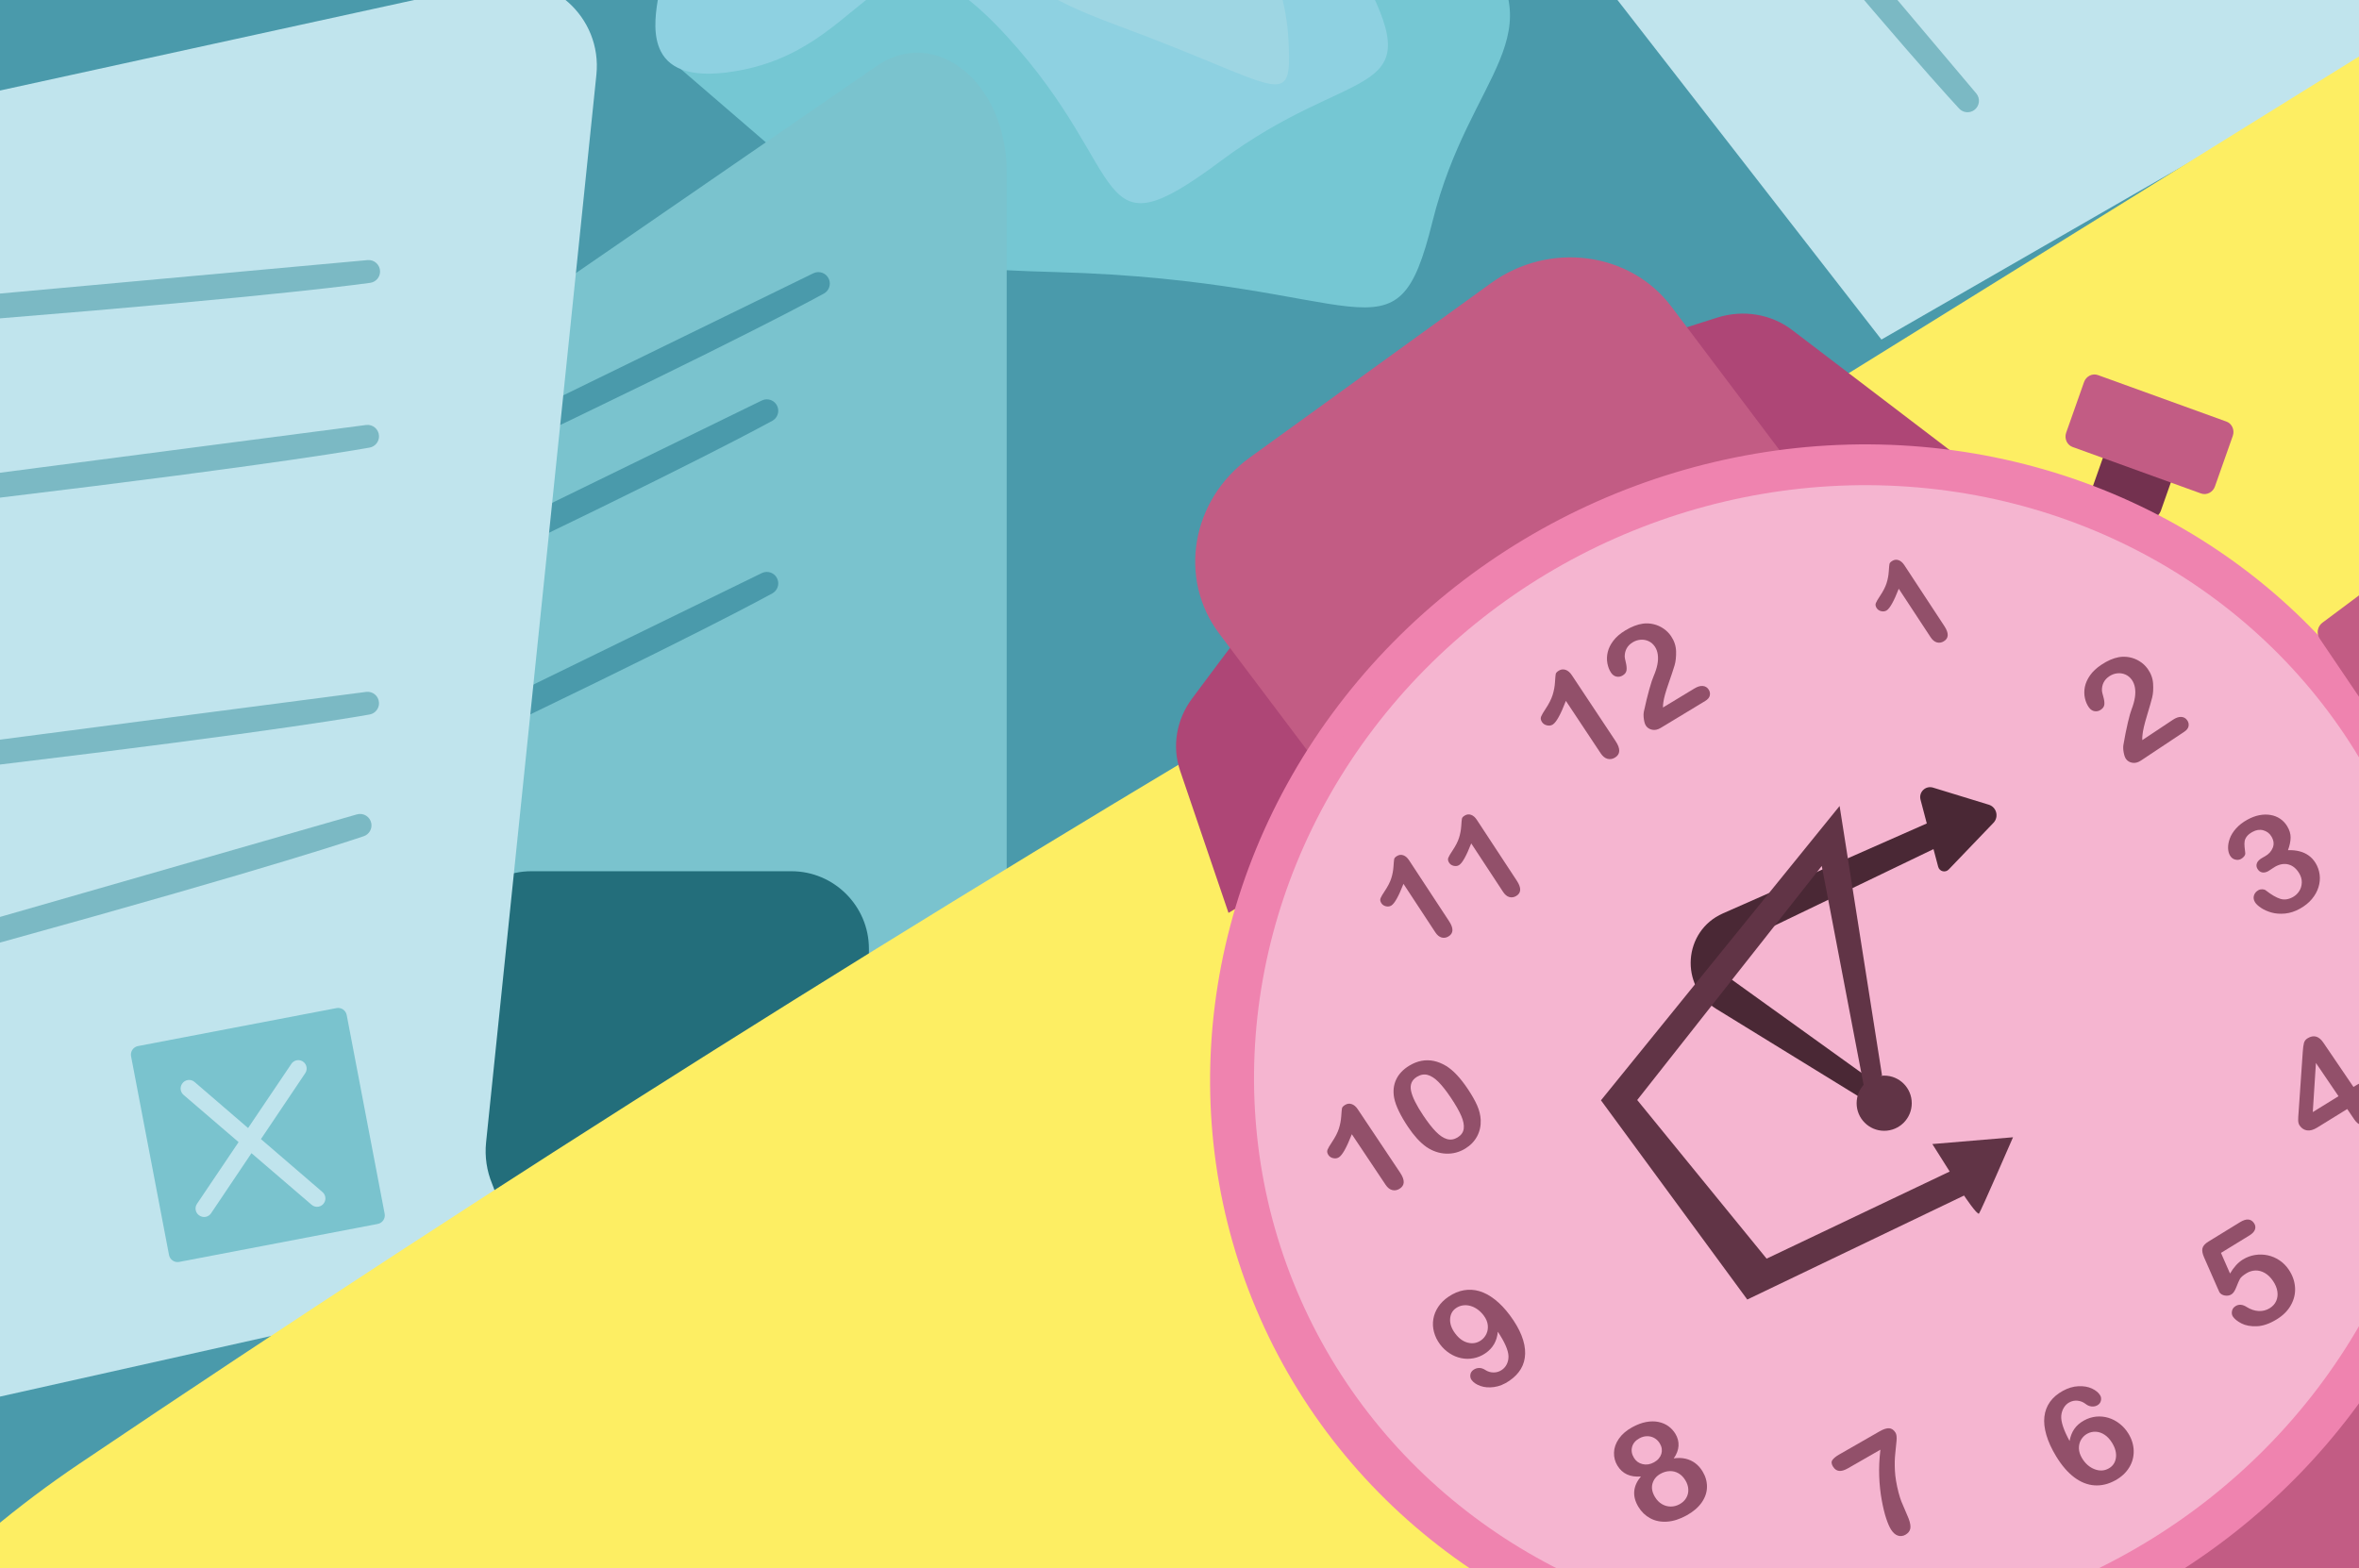 <?xml version="1.0" encoding="utf-8"?>
<!-- Generator: Adobe Illustrator 25.4.1, SVG Export Plug-In . SVG Version: 6.00 Build 0)  -->
<svg version="1.1" id="Capa_2_00000127750700164409150580000000631633063265710234_"
	 xmlns="http://www.w3.org/2000/svg" xmlns:xlink="http://www.w3.org/1999/xlink" x="0px" y="0px" viewBox="0 0 5024 3340"
	 style="enable-background:new 0 0 5024 3340;" xml:space="preserve">
<style type="text/css">
	.st0{clip-path:url(#SVGID_00000015349508339072227550000000357473764066273196_);}
	.st1{clip-path:url(#SVGID_00000027568939018630064980000009355784469969803663_);fill:#4A9AAB;}
	.st2{clip-path:url(#SVGID_00000134928435302866288510000013514256467965539518_);fill:#236E7B;}
	.st3{clip-path:url(#SVGID_00000013174712787100815710000012893925011818870912_);fill:#75C7D3;}
	.st4{clip-path:url(#SVGID_00000114785497392693886540000014809131933142890124_);fill:#8ED1E1;}
	.st5{clip-path:url(#SVGID_00000011003122917432243860000008310177639551308945_);fill:#9ED6E3;}
	.st6{clip-path:url(#SVGID_00000023273395742617736480000000709567945770748801_);fill:#C0E4ED;}
	.st7{clip-path:url(#SVGID_00000072971349462320527680000013067738802308757405_);fill:#7AC3CE;}
	.st8{clip-path:url(#SVGID_00000019636162778804748380000005371136329835918220_);fill:#4A9AAB;}
	.st9{clip-path:url(#SVGID_00000008136235537472423970000008915499813281014175_);fill:#4A9AAB;}
	.st10{clip-path:url(#SVGID_00000044894139374856634770000005662910604056513952_);fill:#236E7B;}
	.st11{clip-path:url(#SVGID_00000123431734965344052180000004744373217381573521_);fill:#4A9AAB;}
	.st12{clip-path:url(#SVGID_00000103947104813848783090000003995633008192176278_);fill:#C0E4ED;}
	.st13{clip-path:url(#SVGID_00000166661279166944610450000009010821830132501691_);fill:#7AC3CE;}
	.st14{clip-path:url(#SVGID_00000040541875787432780940000002295229384632700092_);fill:#7BB9C4;}
	.st15{clip-path:url(#SVGID_00000002348325245839758990000005968596284615387021_);fill:#7BB9C4;}
	.st16{clip-path:url(#SVGID_00000109010192733502663890000006558081399484262847_);fill:#7BB9C4;}
	.st17{clip-path:url(#SVGID_00000177472726743596208280000002416865644509880992_);fill:#7BB9C4;}
	.st18{clip-path:url(#SVGID_00000078724514227179797150000015972212665960972957_);fill:#7BB9C4;}
	.st19{clip-path:url(#SVGID_00000169558470790959721270000000338932546981944756_);fill:#7BB9C4;}
	.st20{clip-path:url(#SVGID_00000066489787532053775860000014844415330179682177_);fill:#7BB9C4;}
	.st21{clip-path:url(#SVGID_00000104697577273298090260000002139979340388823711_);fill:#7BB9C4;}
	.st22{clip-path:url(#SVGID_00000163039568954751812500000006199608059208532378_);fill:#FDEE63;}
	.st23{clip-path:url(#SVGID_00000109015672601496067100000009905198224921065633_);}
	.st24{fill:#73314F;}
	.st25{fill:#C25C84;}
	.st26{fill:#AE4676;}
	.st27{fill:#EF83AF;stroke:#EF83AF;stroke-width:47.002;stroke-miterlimit:10.001;}
	.st28{fill:#F5B5D0;}
	.st29{clip-path:url(#SVGID_00000150080087415712810060000007651993145804566924_);fill:#C0E4ED;}
	.st30{clip-path:url(#SVGID_00000104679109519748903660000006717800814043641230_);}
	.st31{fill:#4A2835;}
	.st32{fill:#613446;}
	.st33{clip-path:url(#SVGID_00000024695426177081652800000014425818436768903808_);fill:#C0E4ED;}
	.st34{clip-path:url(#SVGID_00000056420179761515409430000012379519076496696472_);fill:#7BB9C4;}
	.st35{clip-path:url(#SVGID_00000071561369442985928760000009457277617767213482_);fill:#7BB9C4;}
	.st36{clip-path:url(#SVGID_00000160882501851323587230000015282949734596759461_);}
	.st37{fill:#7AC3CE;}
	.st38{fill:#4A9AAB;}
	.st39{fill:#236E7B;}
	.st40{clip-path:url(#SVGID_00000011739387256017593090000000391713480588610739_);}
	.st41{fill:#92506A;}
	.st42{clip-path:url(#SVGID_00000174584135204439242340000014004145661969229189_);}
	.st43{clip-path:url(#SVGID_00000126288304008270208580000007169945709639261338_);}
	.st44{clip-path:url(#SVGID_00000088823099462205558710000010330402389428287879_);}
	.st45{clip-path:url(#SVGID_00000093875312415141419760000006130482744672461998_);}
	.st46{clip-path:url(#SVGID_00000035525579177335323030000003473987392547400602_);fill:#92506A;}
	.st47{clip-path:url(#SVGID_00000044887269558090102680000010191371272322663067_);fill:#92506A;}
	.st48{clip-path:url(#SVGID_00000058554075786214289340000016427694712484869507_);fill:#92506A;}
	.st49{clip-path:url(#SVGID_00000127760648418665971530000003302781316215384972_);}
	.st50{clip-path:url(#SVGID_00000018200210704873019770000004316331511886745255_);fill:#92506A;}
	.st51{clip-path:url(#SVGID_00000158720768796024047690000002987412646564360832_);fill:#92506A;}
	.st52{clip-path:url(#SVGID_00000098214930152117845830000009661206449538824609_);fill:#92506A;}
	.st53{clip-path:url(#SVGID_00000162315499093994311130000012958267275663877524_);}
</style>
<g>
	<defs>
		<rect id="SVGID_1_" width="5024" height="3340"/>
	</defs>
	<clipPath id="SVGID_00000176001809152543542580000014678883220243456415_">
		<use xlink:href="#SVGID_1_"  style="overflow:visible;"/>
	</clipPath>
	<g style="clip-path:url(#SVGID_00000176001809152543542580000014678883220243456415_);">
		<defs>
			
				<rect id="SVGID_00000065032477988023613590000011968967397525796007_" x="-150.26" y="-425.86" width="7753.4" height="5154.53"/>
		</defs>
		<clipPath id="SVGID_00000054963423967024357340000000896923821994389435_">
			<use xlink:href="#SVGID_00000065032477988023613590000011968967397525796007_"  style="overflow:visible;"/>
		</clipPath>
		
			<rect x="-150.26" y="-425.86" style="clip-path:url(#SVGID_00000054963423967024357340000000896923821994389435_);fill:#4A9AAB;" width="7821.55" height="5220.86"/>
	</g>
	<g style="clip-path:url(#SVGID_00000176001809152543542580000014678883220243456415_);">
		<defs>
			
				<rect id="SVGID_00000181083441149783967000000006321458693209209991_" x="-150.26" y="-425.86" width="7753.4" height="5154.53"/>
		</defs>
		<clipPath id="SVGID_00000048471880583995952870000012701289404182955448_">
			<use xlink:href="#SVGID_00000181083441149783967000000006321458693209209991_"  style="overflow:visible;"/>
		</clipPath>
		<path style="clip-path:url(#SVGID_00000048471880583995952870000012701289404182955448_);fill:#236E7B;" d="M7726.19,3277.21
			c-226.55-307.1-660.07-556.72-1033.53-487.16c-69.83,13.01-248.11,58.78-338.83,208.45c-175.65,289.8,174.47,660.13,28.4,830.03
			c-76.85,89.39-206.13,29.29-768.7-19.09c-569.82-49-732.3,19.52-789.11,46.24c-76.55,35.99-269.49,140.98-390,367.02
			c-174.9,328.02-62.38,657.93-41.16,716.8c1110.99-21,2221.97-42.01,3332.96-63.01
			C8029.39,4323.24,8036.69,3698.12,7726.19,3277.21z"/>
	</g>
	<g style="clip-path:url(#SVGID_00000176001809152543542580000014678883220243456415_);">
		<defs>
			
				<rect id="SVGID_00000059993189518970147930000010591633726459376055_" x="-150.26" y="-425.86" width="7753.4" height="5154.53"/>
		</defs>
		<clipPath id="SVGID_00000050658025600441970300000015643704938993970065_">
			<use xlink:href="#SVGID_00000059993189518970147930000010591633726459376055_"  style="overflow:visible;"/>
		</clipPath>
		<path style="clip-path:url(#SVGID_00000050658025600441970300000015643704938993970065_);fill:#75C7D3;" d="M1735.09,392.8
			c168.46,60.64-156.13,168.88,513.48,186.77c669.61,17.89,722.61,213.08,802.1-107.18c79.49-320.26,274.73-394.63,84.37-610.44
			c-190.36-215.81-326.66-200.64-358.84-179.79s-279.1,0.26-279.1,0.26L1450.21,1.43v145.96L1735.09,392.8z"/>
	</g>
	<g style="clip-path:url(#SVGID_00000176001809152543542580000014678883220243456415_);">
		<defs>
			
				<rect id="SVGID_00000128451754881715259850000014871269821451887790_" x="-150.26" y="-425.86" width="7753.4" height="5154.53"/>
		</defs>
		<clipPath id="SVGID_00000125568802387689442450000009684589079583213952_">
			<use xlink:href="#SVGID_00000128451754881715259850000014871269821451887790_"  style="overflow:visible;"/>
		</clipPath>
		<path style="clip-path:url(#SVGID_00000125568802387689442450000009684589079583213952_);fill:#8ED1E1;" d="M1889.54-425.86
			c-97.66,54.96-502.75,339.27-480.98,356.3c13.61,10.65-33.8,116.04-1,179.27c19.68,37.93,68.21,60.67,176.1,38.64
			c287.73-58.75,291.51-364.66,560.3-71.47s176.67,474.28,455.56,266.25s442.26-127.01,309.46-382.61
			c-132.8-255.6-78.06-230.09-218.99-274.12c-140.95-44.03-76.58,115.16-188.26-44.03c-111.69-159.19-57.93-181.92-195.55-180.02
			c-137.61,1.9-169.79,15.15-226.58,41.68C2022.81-469.44,1889.54-425.86,1889.54-425.86z"/>
	</g>
	<g style="clip-path:url(#SVGID_00000176001809152543542580000014678883220243456415_);">
		<defs>
			
				<rect id="SVGID_00000057141136708086570380000014277944945816482693_" x="-150.26" y="-425.86" width="7753.4" height="5154.53"/>
		</defs>
		<clipPath id="SVGID_00000015334885606094569230000015444081518791818403_">
			<use xlink:href="#SVGID_00000057141136708086570380000014277944945816482693_"  style="overflow:visible;"/>
		</clipPath>
		<path style="clip-path:url(#SVGID_00000015334885606094569230000015444081518791818403_);fill:#9ED6E3;" d="M2647.48-186.9
			c0,0-164.68-146.1-191.18-163.15c-26.5-17.05-283.95-166.77-442.95-60.65s-651.42,297.06-301.11,272.67
			s328.89-166.18,463.58-48.86c134.7,117.32-145.42,112.38,205.7,241.82c351.13,129.43,370.22,186.17,362.56,30.83
			C2736.45-69.59,2647.48-186.9,2647.48-186.9z"/>
	</g>
	<g style="clip-path:url(#SVGID_00000176001809152543542580000014678883220243456415_);">
		<defs>
			
				<rect id="SVGID_00000111149290249854380110000017062822449938792628_" x="-150.26" y="-425.86" width="7753.4" height="5154.53"/>
		</defs>
		<clipPath id="SVGID_00000040575275356277638670000008918265675004711085_">
			<use xlink:href="#SVGID_00000111149290249854380110000017062822449938792628_"  style="overflow:visible;"/>
		</clipPath>
		<polygon style="clip-path:url(#SVGID_00000040575275356277638670000008918265675004711085_);fill:#C0E4ED;" points="
			3113.76,-425.86 4006.9,723.29 6329.2,-613.47 		"/>
	</g>
	<g style="clip-path:url(#SVGID_00000176001809152543542580000014678883220243456415_);">
		<defs>
			
				<rect id="SVGID_00000016770925963083251990000015400924176646490244_" x="-150.26" y="-425.86" width="7753.4" height="5154.53"/>
		</defs>
		<clipPath id="SVGID_00000074416500897737939620000002581823861276235939_">
			<use xlink:href="#SVGID_00000016770925963083251990000015400924176646490244_"  style="overflow:visible;"/>
		</clipPath>
		<path style="clip-path:url(#SVGID_00000074416500897737939620000002581823861276235939_);fill:#7AC3CE;" d="M1127.24,650.05
			l739.41-509.16c126.58-87.16,277.3,35.7,277.3,226.07v1873.76c0,230.1-139.53,416.65-311.63,416.65H756.44L1127.24,650.05z"/>
	</g>
	<g style="clip-path:url(#SVGID_00000176001809152543542580000014678883220243456415_);">
		<defs>
			
				<rect id="SVGID_00000030466550635945596650000002533546856579607708_" x="-150.26" y="-425.86" width="7753.4" height="5154.53"/>
		</defs>
		<clipPath id="SVGID_00000150081163667566130660000007445329833128237227_">
			<use xlink:href="#SVGID_00000030466550635945596650000002533546856579607708_"  style="overflow:visible;"/>
		</clipPath>
		<path style="clip-path:url(#SVGID_00000150081163667566130660000007445329833128237227_);fill:#4A9AAB;" d="M809.92,1087.41
			c655.23-308.35,883.85-428.83,944.68-462.07c10.68-5.83,15.4-18.66,11.08-30.03l0,0c-5.08-13.4-20.56-19.52-33.43-13.24
			L788.31,1042.9c-15.26,7.45-18.41,27.86-6.1,39.57l0.57,0.56C790.06,1089.94,800.84,1091.69,809.92,1087.41z"/>
	</g>
	<g style="clip-path:url(#SVGID_00000176001809152543542580000014678883220243456415_);">
		<defs>
			
				<rect id="SVGID_00000098938224005304128800000015410211342000338093_" x="-150.26" y="-425.86" width="7753.4" height="5154.53"/>
		</defs>
		<clipPath id="SVGID_00000138562779296442883110000012878095948975323816_">
			<use xlink:href="#SVGID_00000098938224005304128800000015410211342000338093_"  style="overflow:visible;"/>
		</clipPath>
		<path style="clip-path:url(#SVGID_00000138562779296442883110000012878095948975323816_);fill:#4A9AAB;" d="M700.13,1358.4
			c655.23-308.35,883.85-428.83,944.68-462.07c10.68-5.83,15.4-18.66,11.08-30.03l0,0c-5.08-13.4-20.56-19.52-33.43-13.24
			l-943.96,460.87c-15.26,7.45-18.41,27.86-6.1,39.57l0.57,0.56C680.27,1360.94,691.05,1362.67,700.13,1358.4z"/>
	</g>
	<g style="clip-path:url(#SVGID_00000176001809152543542580000014678883220243456415_);">
		<defs>
			
				<rect id="SVGID_00000038401761195661157580000007127308649568670355_" x="-150.26" y="-425.86" width="7753.4" height="5154.53"/>
		</defs>
		<clipPath id="SVGID_00000119820442619563225780000008058598636515589560_">
			<use xlink:href="#SVGID_00000038401761195661157580000007127308649568670355_"  style="overflow:visible;"/>
		</clipPath>
		<path style="clip-path:url(#SVGID_00000119820442619563225780000008058598636515589560_);fill:#236E7B;" d="M1685.57,2740.77
			h-554.03c-90.74,0-164.98-74.25-164.98-164.98v-555.02c0-90.74,74.25-164.98,164.98-164.98h554.03
			c90.74,0,164.98,74.25,164.98,164.98v555.02C1850.56,2666.52,1776.31,2740.77,1685.57,2740.77z"/>
	</g>
	<g style="clip-path:url(#SVGID_00000176001809152543542580000014678883220243456415_);">
		<defs>
			
				<rect id="SVGID_00000084493915354416583800000007315233520785008544_" x="-150.26" y="-425.86" width="7753.4" height="5154.53"/>
		</defs>
		<clipPath id="SVGID_00000156549505313280661630000002048163630289673882_">
			<use xlink:href="#SVGID_00000084493915354416583800000007315233520785008544_"  style="overflow:visible;"/>
		</clipPath>
		<path style="clip-path:url(#SVGID_00000156549505313280661630000002048163630289673882_);fill:#4A9AAB;" d="M700.13,1726.03
			c655.23-308.35,883.85-428.83,944.68-462.07c10.68-5.83,15.4-18.66,11.08-30.03l0,0c-5.08-13.4-20.56-19.52-33.43-13.24
			l-943.96,460.87c-15.26,7.45-18.41,27.86-6.1,39.57l0.57,0.56C680.27,1728.58,691.05,1730.31,700.13,1726.03z"/>
	</g>
	<g style="clip-path:url(#SVGID_00000176001809152543542580000014678883220243456415_);">
		<defs>
			
				<rect id="SVGID_00000084489889119436021380000001681168195143467421_" x="-150.26" y="-425.86" width="7753.4" height="5154.53"/>
		</defs>
		<clipPath id="SVGID_00000108301996289446443760000014210267608996003499_">
			<use xlink:href="#SVGID_00000084489889119436021380000001681168195143467421_"  style="overflow:visible;"/>
		</clipPath>
		<path style="clip-path:url(#SVGID_00000108301996289446443760000014210267608996003499_);fill:#C0E4ED;" d="M-72.28,208.61
			L1050.84-36.86c120.78-26.39,232,73.15,219.28,196.24l-234.9,2274.01c-3.12,30.11,1.34,60.53,12.96,88.49l0,0
			c43.34,104.31-17.89,222.52-128.03,247.16L-33.31,2982.3c-114.6,25.63-223-62.76-221.09-180.32l39.34-2418.79
			C-213.69,298.89-154.57,226.59-72.28,208.61z"/>
	</g>
	<g style="clip-path:url(#SVGID_00000176001809152543542580000014678883220243456415_);">
		<defs>
			
				<rect id="SVGID_00000003789385931844991770000005811543235822373511_" x="-150.26" y="-425.86" width="7753.4" height="5154.53"/>
		</defs>
		<clipPath id="SVGID_00000152968226143599039660000009450035985825178253_">
			<use xlink:href="#SVGID_00000003789385931844991770000005811543235822373511_"  style="overflow:visible;"/>
		</clipPath>
		<path style="clip-path:url(#SVGID_00000152968226143599039660000009450035985825178253_);fill:#7AC3CE;" d="M804.5,2607.07
			l-422.86,80.91c-10.02,1.91-19.75-4.71-21.67-14.72l-80.84-423.37c-1.91-10,4.71-19.75,14.71-21.67l422.86-80.91
			c10.02-1.91,19.75,4.71,21.67,14.72l80.84,423.37C821.12,2595.42,814.5,2605.16,804.5,2607.07z"/>
	</g>
	<g style="clip-path:url(#SVGID_00000176001809152543542580000014678883220243456415_);">
		<defs>
			
				<rect id="SVGID_00000013883219455666959320000014277772665926079384_" x="-150.26" y="-425.86" width="7753.4" height="5154.53"/>
		</defs>
		<clipPath id="SVGID_00000081644579066285765950000011106880359766109362_">
			<use xlink:href="#SVGID_00000013883219455666959320000014277772665926079384_"  style="overflow:visible;"/>
		</clipPath>
		<path style="clip-path:url(#SVGID_00000081644579066285765950000011106880359766109362_);fill:#7BB9C4;" d="M-258.58,698.52
			c721.9-55.3,978.36-86.64,1047.02-96.08c12.04-1.65,21-11.96,21-24.14l0,0c0-14.34-12.28-25.57-26.54-24.28l-1045.91,95.22
			c-16.9,1.54-27.08,19.49-19.74,34.82l0.34,0.73C-278.06,693.83-268.6,699.3-258.58,698.52z"/>
	</g>
	<g style="clip-path:url(#SVGID_00000176001809152543542580000014678883220243456415_);">
		<defs>
			
				<rect id="SVGID_00000106111305672654875830000002115814228118015153_" x="-150.26" y="-425.86" width="7753.4" height="5154.53"/>
		</defs>
		<clipPath id="SVGID_00000133513878137562835090000002968012051122311327_">
			<use xlink:href="#SVGID_00000106111305672654875830000002115814228118015153_"  style="overflow:visible;"/>
		</clipPath>
		<path style="clip-path:url(#SVGID_00000133513878137562835090000002968012051122311327_);fill:#7BB9C4;" d="M3493.38-572.35
			c459.22,560.36,631.94,752.73,679.04,803.63c8.26,8.94,21.84,10.37,31.81,3.4l0,0c11.73-8.21,13.87-24.74,4.63-35.7
			l-677.68-803.21c-10.96-12.98-31.48-11.03-39.8,3.78l-0.39,0.69C3486.06-591.02,3487.02-580.12,3493.38-572.35z"/>
	</g>
	<g style="clip-path:url(#SVGID_00000176001809152543542580000014678883220243456415_);">
		<defs>
			
				<rect id="SVGID_00000021807441307277014120000015729318924275497396_" x="-150.26" y="-425.86" width="7753.4" height="5154.53"/>
		</defs>
		<clipPath id="SVGID_00000080198291716866483690000009941585248244241549_">
			<use xlink:href="#SVGID_00000021807441307277014120000015729318924275497396_"  style="overflow:visible;"/>
		</clipPath>
		<path style="clip-path:url(#SVGID_00000080198291716866483690000009941585248244241549_);fill:#7BB9C4;" d="M3616.42-949.48
			c459.22,560.36,631.94,752.73,679.04,803.63c8.26,8.94,21.84,10.37,31.81,3.4l0,0c11.73-8.21,13.87-24.74,4.63-35.7l-677.68-803.2
			c-10.96-12.98-31.48-11.03-39.8,3.78l-0.39,0.69C3609.09-968.13,3610.05-957.24,3616.42-949.48z"/>
	</g>
	<g style="clip-path:url(#SVGID_00000176001809152543542580000014678883220243456415_);">
		<defs>
			
				<rect id="SVGID_00000181046311966723866520000007364449413095530657_" x="-150.26" y="-425.86" width="7753.4" height="5154.53"/>
		</defs>
		<clipPath id="SVGID_00000097466299527017245610000015612953367081269911_">
			<use xlink:href="#SVGID_00000181046311966723866520000007364449413095530657_"  style="overflow:visible;"/>
		</clipPath>
		<path style="clip-path:url(#SVGID_00000097466299527017245610000015612953367081269911_);fill:#7BB9C4;" d="M4152.11-850.92
			c459.22,560.36,631.94,752.73,679.04,803.63c8.26,8.94,21.84,10.37,31.81,3.4l0,0c11.73-8.21,13.87-24.74,4.63-35.7L4189.9-882.81
			c-10.96-12.98-31.48-11.03-39.8,3.78l-0.39,0.69C4144.79-869.58,4145.75-858.7,4152.11-850.92z"/>
	</g>
	<g style="clip-path:url(#SVGID_00000176001809152543542580000014678883220243456415_);">
		<defs>
			
				<rect id="SVGID_00000150091652689830518950000013011360752847870110_" x="-150.26" y="-425.86" width="7753.4" height="5154.53"/>
		</defs>
		<clipPath id="SVGID_00000147925826838800152880000015905588123262140050_">
			<use xlink:href="#SVGID_00000150091652689830518950000013011360752847870110_"  style="overflow:visible;"/>
		</clipPath>
		<path style="clip-path:url(#SVGID_00000147925826838800152880000015905588123262140050_);fill:#7BB9C4;" d="M4439.83-1091.6
			c459.22,560.36,631.94,752.73,679.04,803.63c8.26,8.94,21.84,10.37,31.81,3.4l0,0c11.73-8.21,13.87-24.74,4.63-35.7
			l-677.68-803.21c-10.96-12.98-31.48-11.03-39.8,3.78l-0.39,0.69C4432.52-1110.25,4433.48-1099.36,4439.83-1091.6z"/>
	</g>
	<g style="clip-path:url(#SVGID_00000176001809152543542580000014678883220243456415_);">
		<defs>
			
				<rect id="SVGID_00000148632793948195805100000014875048663475856530_" x="-150.26" y="-425.86" width="7753.4" height="5154.53"/>
		</defs>
		<clipPath id="SVGID_00000106830173361979739810000006651679608375860649_">
			<use xlink:href="#SVGID_00000148632793948195805100000014875048663475856530_"  style="overflow:visible;"/>
		</clipPath>
		<path style="clip-path:url(#SVGID_00000106830173361979739810000006651679608375860649_);fill:#7BB9C4;" d="M-255.39,1090.16
			c719.21-83.35,974.25-124.65,1042.5-136.75c11.98-2.13,20.53-12.78,20.06-24.94l0,0c-0.56-14.32-13.27-25.06-27.47-23.21
			L-261.72,1041.1c-16.84,2.19-26.31,20.53-18.38,35.56l0.37,0.71C-275.02,1086.24-265.36,1091.32-255.39,1090.16z"/>
	</g>
	<g style="clip-path:url(#SVGID_00000176001809152543542580000014678883220243456415_);">
		<defs>
			
				<rect id="SVGID_00000049912179464215877030000003796973048818132626_" x="-150.26" y="-425.86" width="7753.4" height="5154.53"/>
		</defs>
		<clipPath id="SVGID_00000041992301675931930410000014666756543078286992_">
			<use xlink:href="#SVGID_00000049912179464215877030000003796973048818132626_"  style="overflow:visible;"/>
		</clipPath>
		<path style="clip-path:url(#SVGID_00000041992301675931930410000014666756543078286992_);fill:#7BB9C4;" d="M-255.39,1658.69
			c719.21-83.35,974.25-124.65,1042.5-136.75c11.98-2.13,20.53-12.78,20.06-24.94l0,0c-0.56-14.32-13.27-25.06-27.47-23.21
			l-1041.42,135.84c-16.84,2.19-26.31,20.53-18.38,35.56l0.37,0.71C-275.02,1654.75-265.36,1659.83-255.39,1658.69z"/>
	</g>
	<g style="clip-path:url(#SVGID_00000176001809152543542580000014678883220243456415_);">
		<defs>
			
				<rect id="SVGID_00000089537496708243921090000003981000771344599452_" x="-150.26" y="-425.86" width="7753.4" height="5154.53"/>
		</defs>
		<clipPath id="SVGID_00000161592346377565187730000007949865859459338167_">
			<use xlink:href="#SVGID_00000089537496708243921090000003981000771344599452_"  style="overflow:visible;"/>
		</clipPath>
		<path style="clip-path:url(#SVGID_00000161592346377565187730000007949865859459338167_);fill:#7BB9C4;" d="M-235.77,2072.38
			c698.69-189.99,944.71-268.98,1010.4-291.17c11.51-3.89,18.4-15.71,16.11-27.66l0,0c-2.69-14.07-16.87-22.79-30.62-18.84
			L-249.34,2024.8c-16.31,4.69-22.95,24.23-12.86,37.9l0.48,0.65C-255.77,2071.42-245.47,2075.01-235.77,2072.38z"/>
	</g>
	<g style="clip-path:url(#SVGID_00000176001809152543542580000014678883220243456415_);">
		<defs>
			
				<rect id="SVGID_00000024705517012285021320000010869651847963965317_" x="-150.26" y="-425.86" width="7753.4" height="5154.53"/>
		</defs>
		<clipPath id="SVGID_00000139262044345020036950000013889928312261014688_">
			<use xlink:href="#SVGID_00000024705517012285021320000010869651847963965317_"  style="overflow:visible;"/>
		</clipPath>
		<path style="clip-path:url(#SVGID_00000139262044345020036950000013889928312261014688_);fill:#FDEE63;" d="M6383.56-723.39
			C5518.78-186.67,4653.99,350.05,3789.22,886.76c-301.14,169-600.58,341-898.32,516.01
			C1967.33,1945.6,1060.05,2517.29,169.06,3117.83c-523.76,353.02-881.87,910.93-989.3,1542.33
			c-104.26,612.88-215.15,1288.06-198.34,1292.65c23.86,6.5,2475.46-462.53,3579.51-674.33
			c344.18-66.02,660.74-236.82,908.11-489.96l1280.08-1309.93c1136.84-529.79,2273.69-1059.58,3410.52-1589.37V-642.97
			C7567.63-669.77,6975.58-696.58,6383.56-723.39z"/>
	</g>
	<g style="clip-path:url(#SVGID_00000176001809152543542580000014678883220243456415_);">
		<defs>
			
				<rect id="SVGID_00000078018820332582712140000007174076276986163609_" x="-150.26" y="-425.86" width="7753.4" height="5154.53"/>
		</defs>
		<clipPath id="SVGID_00000083783076903499130300000001090159714900895423_">
			<use xlink:href="#SVGID_00000078018820332582712140000007174076276986163609_"  style="overflow:visible;"/>
		</clipPath>
		<g style="clip-path:url(#SVGID_00000083783076903499130300000001090159714900895423_);">
			<g>
				<path class="st24" d="M5401.51,2087.24l-107.67,22.66c-12.47,2.62-24.48-5.82-26.7-18.75l-19.03-110.67
					c-2.22-12.93,6.16-25.66,18.61-28.29l107.67-22.66c12.47-2.62,24.48,5.82,26.7,18.75l19.03,110.67
					C5422.36,2071.88,5413.98,2084.61,5401.51,2087.24z"/>
				<path class="st25" d="M5500.53,2163.4l-107.67,22.66c-12.47,2.62-24.48-5.82-26.7-18.75l-51.25-298.07
					c-2.22-12.93,6.16-25.66,18.61-28.29l107.67-22.66c12.47-2.62,24.48,5.82,26.7,18.75l51.25,298.07
					C5521.38,2148.04,5512.99,2160.77,5500.53,2163.4z"/>
			</g>
			<g>
				<path class="st24" d="M4639.98,980.36l-38.04,107.78c-4.4,12.47-17.72,19.17-29.58,14.88l-101.59-36.76
					c-11.87-4.29-17.98-18.03-13.58-30.49l38.04-107.78c4.4-12.47,17.72-19.17,29.58-14.88l101.59,36.76
					C4638.27,954.15,4644.38,967.87,4639.98,980.36z"/>
				<path class="st25" d="M4755.2,928.46l-38.04,107.78c-4.4,12.47-17.72,19.17-29.58,14.88l-273.62-99.02
					c-11.87-4.29-17.98-18.03-13.58-30.5l38.04-107.78c4.4-12.47,17.72-19.17,29.58-14.88l273.62,99.02
					C4753.5,902.25,4759.6,915.97,4755.2,928.46z"/>
			</g>
			<g>
				<path class="st26" d="M2616.36,1944.53l-103.15-303.11c-17.45-51.31-7.95-108.48,25.54-153.45
					c128.42-172.48,446.64-596.66,477.81-607.29c30.42-10.37,453.2-144.65,640.52-204.11c55.23-17.53,114.9-7.72,159.4,26.2
					l376.57,287L2616.36,1944.53z"/>
				<path class="st26" d="M5261.19,2500.33l118.79,297.25c20.11,50.31,13.53,107.77-17.65,154.23
					c-119.6,178.19-416.16,616.51-446.81,628.62c-29.89,11.81-445.96,166.13-630.32,234.48c-54.35,20.16-114.56,13.26-160.82-18.41
					l-391.5-267.96L5261.19,2500.33z"/>
				<path class="st25" d="M3902.68,1568.85l-514.14,371.85c-123.96,89.65-296.03,67.29-384.34-49.94l-407.62-541.15
					c-88.31-117.23-59.4-284.95,64.55-374.6l514.14-371.85c123.96-89.65,296.03-67.29,384.34,49.94l407.62,541.15
					C4055.54,1311.48,4026.64,1479.19,3902.68,1568.85z"/>
				<path class="st25" d="M5384.33,3450.9l-692,500.5c-74.83,54.12-178.73,40.63-232.05-30.16L3915,3197.34
					c-53.32-70.77-35.87-172.03,38.97-226.17l692-500.5c74.83-54.12,178.73-40.63,232.05,30.16l545.28,723.9
					C5476.62,3295.51,5459.17,3396.77,5384.33,3450.9z"/>
				
					<ellipse transform="matrix(0.914 -0.405 0.405 0.914 -578.405 1783.512)" class="st27" cx="3929.5" cy="2259.91" rx="1337.79" ry="1277.94"/>
				
					<ellipse transform="matrix(0.914 -0.405 0.405 0.914 -577.166 1784.073)" class="st28" cx="3931.44" cy="2257.26" rx="1269.15" ry="1212.37"/>
			</g>
			<path class="st25" d="M5228.26,1544.04l-89.9,67.12c-10.4,7.76-24.82,5.4-32.04-5.26l-166.23-245.83
				c-7.21-10.66-4.6-25.74,5.8-33.52l89.9-67.12c10.4-7.76,24.82-5.4,32.04,5.26l166.23,245.83
				C5241.27,1521.18,5238.66,1536.27,5228.26,1544.04z"/>
		</g>
	</g>
	<g style="clip-path:url(#SVGID_00000176001809152543542580000014678883220243456415_);">
		<defs>
			
				<rect id="SVGID_00000121250277065770531090000016180594234096035979_" x="-150.26" y="-425.86" width="7753.4" height="5154.53"/>
		</defs>
		<clipPath id="SVGID_00000177486840604800330940000018401558119142540438_">
			<use xlink:href="#SVGID_00000121250277065770531090000016180594234096035979_"  style="overflow:visible;"/>
		</clipPath>
		<path style="clip-path:url(#SVGID_00000177486840604800330940000018401558119142540438_);fill:#C0E4ED;" d="M686.84,2539.23
			l-131.12-112.88l94.36-140.41c6.5-9.66,2.13-22.87-8.84-26.74c-7.64-2.7-16.14,0.11-20.68,6.84l-92.21,136.76l-114.02-98.15
			c-8.15-7.01-20.6-5.25-26.48,3.75l-0.29,0.45c-4.91,7.48-3.49,17.45,3.3,23.29l117.27,100.65l-88.63,131.46
			c-6.02,8.92-2.82,21.1,6.79,25.9l0.48,0.25c7.99,4.01,17.73,1.44,22.72-5.99l86.07-128.06l128.08,109.93
			c8.83,7.58,22.44,4.77,27.56-5.68C694.79,2553.29,692.98,2544.51,686.84,2539.23z"/>
	</g>
	<g style="clip-path:url(#SVGID_00000176001809152543542580000014678883220243456415_);">
		<defs>
			
				<rect id="SVGID_00000039850221184913803340000015733356067421901468_" x="-150.26" y="-425.86" width="7753.4" height="5154.53"/>
		</defs>
		<clipPath id="SVGID_00000097464002456856352410000000460369654909945222_">
			<use xlink:href="#SVGID_00000039850221184913803340000015733356067421901468_"  style="overflow:visible;"/>
		</clipPath>
		<g style="clip-path:url(#SVGID_00000097464002456856352410000000460369654909945222_);">
			<path class="st31" d="M4031.81,2380.74c-125.55-77.24-251.09-154.47-376.64-231.71c-78.77-48.83-70.59-166.04,14.18-203.45
				L4103.52,1754l-13.35-50.73c-4.21-16.02,10.77-30.45,26.61-25.6l118.68,36.36c16.68,5.11,22.13,26.05,10.03,38.66l-95.31,99.39
				c-7.18,7.48-19.75,4.23-22.41-5.8l-9.97-37.61l-426.9,205.53c-26.57,12.79-31.33,48.69-8.98,67.97
				c123.08,88.48,246.15,176.95,369.21,265.41C4044.68,2358.64,4038.24,2369.69,4031.81,2380.74z"/>
			<ellipse class="st32" cx="4012.79" cy="2349.9" rx="58.71" ry="58.78"/>
			<path class="st32" d="M4008.12,2290.35l-90.3-573.53l-508.23,626.95l311.6,424.34l461.67-221.51c0,0,28.29,42.41,31.88,38.35
				c3.6-4.07,72.44-162.49,72.44-162.49l-171.84,14.45l36.95,58.55l-389.91,185.56l-275.58-337.9l393.03-498.55l90.95,475.84
				L4008.12,2290.35z"/>
		</g>
	</g>
	<g style="clip-path:url(#SVGID_00000176001809152543542580000014678883220243456415_);">
		<defs>
			
				<rect id="SVGID_00000116220209519304198090000010969563135886765463_" x="-150.26" y="-425.86" width="7753.4" height="5154.53"/>
		</defs>
		<clipPath id="SVGID_00000132793697469272238830000011377930655252436100_">
			<use xlink:href="#SVGID_00000116220209519304198090000010969563135886765463_"  style="overflow:visible;"/>
		</clipPath>
		<path style="clip-path:url(#SVGID_00000132793697469272238830000011377930655252436100_);fill:#C0E4ED;" d="M4163.11,4795
			l-165.81-116.53c-65.16-45.79-56.72-144.94,15.26-179.02L7671.29,2767.3v1961.38L4163.11,4795z"/>
	</g>
	<g style="clip-path:url(#SVGID_00000176001809152543542580000014678883220243456415_);">
		<defs>
			
				<rect id="SVGID_00000039100839191709037300000018240688925480882850_" x="-150.26" y="-425.86" width="7753.4" height="5154.53"/>
		</defs>
		<clipPath id="SVGID_00000061450807111446628640000002433520153103747002_">
			<use xlink:href="#SVGID_00000039100839191709037300000018240688925480882850_"  style="overflow:visible;"/>
		</clipPath>
		<path style="clip-path:url(#SVGID_00000061450807111446628640000002433520153103747002_);fill:#7BB9C4;" d="M6336.01,3825.38
			c500.76,708.52,688.62,954.08,739.81,1019.27c8.98,11.44,23.38,15.19,33.74,8.81l0,0c12.19-7.52,14.01-25.96,3.95-39.85
			l-738.36-1018.59c-11.93-16.47-33.6-17.45-42.02-1.91l-0.4,0.73C6327.77,3803.02,6329.06,3815.55,6336.01,3825.38z"/>
	</g>
	<g style="clip-path:url(#SVGID_00000176001809152543542580000014678883220243456415_);">
		<defs>
			
				<rect id="SVGID_00000143589047591624352940000009646218996721721489_" x="-150.26" y="-425.86" width="7753.4" height="5154.53"/>
		</defs>
		<clipPath id="SVGID_00000000908481101244011270000003035730835877291666_">
			<use xlink:href="#SVGID_00000143589047591624352940000009646218996721721489_"  style="overflow:visible;"/>
		</clipPath>
		<path style="clip-path:url(#SVGID_00000000908481101244011270000003035730835877291666_);fill:#7BB9C4;" d="M5225.88,4226.41
			c425.62,586.35,586.77,788.52,630.81,842.1c7.73,9.4,21.19,11.64,31.54,5.25l0,0c12.19-7.52,15.29-23.89,6.71-35.36
			l-629.49-841.61c-10.17-13.6-30.79-12.87-39.96,1.44l-0.43,0.66C5219.67,4207.35,5219.99,4218.3,5225.88,4226.41z"/>
	</g>
	<g style="clip-path:url(#SVGID_00000176001809152543542580000014678883220243456415_);">
		<defs>
			
				<rect id="SVGID_00000056401562946761379800000009997817995406073247_" x="-150.26" y="-425.86" width="7753.4" height="5154.53"/>
		</defs>
		<clipPath id="SVGID_00000026856101267461128140000002341749515325261476_">
			<use xlink:href="#SVGID_00000056401562946761379800000009997817995406073247_"  style="overflow:visible;"/>
		</clipPath>
		<g style="clip-path:url(#SVGID_00000026856101267461128140000002341749515325261476_);">
			<g>
				<polygon class="st37" points="5470.06,3521.25 5395.66,3856.48 5393.72,3865.29 5737.96,3860.29 7603.14,2933.48 
					7603.14,2446.68 				"/>
				<polygon class="st38" points="5470.06,3521.25 5737.96,3860.29 5393.72,3873.3 				"/>
			</g>
			<path class="st39" d="M5565.71,3642.61c-7.27-7.5,2037.43-1060.8,2037.43-1060.8v184.88L5653.7,3752.85L5565.71,3642.61z"/>
		</g>
	</g>
	<g style="clip-path:url(#SVGID_00000176001809152543542580000014678883220243456415_);">
		<defs>
			
				<rect id="SVGID_00000000216481311447357990000010346228932867602350_" x="-150.26" y="-425.86" width="7753.4" height="5154.53"/>
		</defs>
		<clipPath id="SVGID_00000170242938981328918380000001268232962544416899_">
			<use xlink:href="#SVGID_00000000216481311447357990000010346228932867602350_"  style="overflow:visible;"/>
		</clipPath>
		<g style="clip-path:url(#SVGID_00000170242938981328918380000001268232962544416899_);">
			<path class="st41" d="M4562.42,1576.54l65.27-43.38c6.5-4.32,12.38-6.34,17.64-6.08c5.26,0.26,9.48,2.58,12.64,6.94
				c2.82,3.89,3.86,8.09,3.1,12.58c-0.76,4.51-3.87,8.58-9.38,12.24l-92.03,61.16c-6.25,4.15-12.33,5.76-18.21,4.78
				c-5.9-0.96-10.45-3.67-13.67-8.12c-2.07-2.85-3.7-7.39-4.88-13.61c-1.17-6.22-1.4-11.56-0.69-16.02
				c3.13-18.32,6.33-34.34,9.58-48.09c3.24-13.74,5.9-23.12,7.95-28.12c3.5-9.14,5.83-17.55,7.01-25.2s1.17-14.72,0.02-21.17
				c-1.16-6.45-3.44-12.02-6.84-16.7c-3.69-5.08-8.26-8.77-13.7-11.08c-5.45-2.31-11.17-3.13-17.16-2.44
				c-5.99,0.69-11.57,2.75-16.73,6.19c-10.93,7.25-16.19,17.53-15.82,30.8c0.03,1.74,0.99,5.93,2.9,12.55
				c1.9,6.62,2.65,12.18,2.27,16.65c-0.39,4.49-2.95,8.32-7.7,11.47c-4.17,2.78-8.58,3.77-13.23,2.98
				c-4.65-0.79-8.61-3.44-11.9-7.96c-3.97-5.48-6.82-12.04-8.56-19.71c-1.73-7.67-1.79-15.62-0.19-23.87
				c1.62-8.24,5.28-16.47,11-24.68c5.71-8.21,13.87-15.83,24.46-22.87c12.75-8.47,25.02-13.8,36.78-15.97
				c7.67-1.34,15.34-1.25,22.98,0.25c7.64,1.51,14.82,4.35,21.5,8.55c6.68,4.2,12.31,9.43,16.87,15.7
				c7.15,9.83,11.06,20.48,11.79,31.95c0.73,11.45,0.06,21.24-1.96,29.34c-2.02,8.1-5.77,21.2-11.24,39.29
				c-5.46,18.09-8.56,31.39-9.32,39.88C4562.48,1568.2,4562.31,1572.14,4562.42,1576.54z"/>
		</g>
	</g>
	<g style="clip-path:url(#SVGID_00000176001809152543542580000014678883220243456415_);">
		<defs>
			
				<rect id="SVGID_00000166661646254121132360000016112968202768400789_" x="-150.26" y="-425.86" width="7753.4" height="5154.53"/>
		</defs>
		<clipPath id="SVGID_00000065039703534835626080000006567669891375854517_">
			<use xlink:href="#SVGID_00000166661646254121132360000016112968202768400789_"  style="overflow:visible;"/>
		</clipPath>
		<g style="clip-path:url(#SVGID_00000065039703534835626080000006567669891375854517_);">
			<path class="st41" d="M4823.77,1823.97c8.06-4.48,13.6-10.57,16.65-18.33c3.06-7.75,2.01-15.85-3.16-24.29
				c-3.94-6.44-9.65-10.69-17.11-12.76c-7.47-2.07-15.14-0.91-23.03,3.46c-5.34,2.96-9.29,6.11-11.88,9.46
				c-2.59,3.35-4.17,6.74-4.75,10.2s-0.65,7.53-0.19,12.21c0.46,4.68,0.94,9.06,1.45,13.15c0.2,2.24-0.52,4.49-2.19,6.76
				c-1.67,2.27-3.98,4.23-6.96,5.88c-3.5,1.94-7.55,2.38-12.13,1.28c-4.6-1.08-8.27-3.89-11.03-8.41
				c-2.65-4.35-4.07-9.69-4.26-16.03c-0.19-6.34,1.03-13.15,3.67-20.45c2.64-7.28,7.08-14.44,13.35-21.45
				c6.27-7.01,14.24-13.21,23.95-18.6c8.49-4.71,16.9-7.9,25.26-9.58c8.35-1.67,16.39-1.85,24.11-0.54s14.58,4,20.57,8.07
				c6,4.06,10.94,9.28,14.83,15.63c5.11,8.36,7.59,16.59,7.44,24.69s-2.02,16.96-5.63,26.58c8.97-0.28,17.18,0.54,24.62,2.45
				c7.44,1.91,14.01,4.95,19.72,9.12c5.71,4.17,10.51,9.43,14.4,15.79c4.66,7.61,7.56,15.86,8.7,24.74
				c1.16,8.89,0.32,17.82-2.48,26.84c-2.81,9.01-7.52,17.45-14.14,25.33c-6.6,7.87-15.08,14.68-25.4,20.42
				c-10.49,5.83-21,9.26-31.51,10.28c-10.51,1.02-20.11,0.32-28.78-2.08c-8.67-2.41-16.16-5.73-22.44-9.97s-10.57-8.24-12.87-12.01
				c-2.96-4.85-3.72-9.68-2.25-14.46c1.47-4.78,4.65-8.55,9.55-11.27c2.45-1.36,5.23-1.98,8.35-1.87c3.12,0.12,5.62,0.94,7.49,2.48
				c11.65,9.11,21.81,15.03,30.46,17.78c8.66,2.76,17.7,1.51,27.16-3.73c5.42-3.01,9.88-7.19,13.33-12.53
				c3.47-5.34,5.31-11.44,5.52-18.27c0.22-6.84-1.7-13.57-5.74-20.17c-5.99-9.78-13.47-15.91-22.47-18.36s-18.49-0.91-28.46,4.63
				c-1.74,0.97-4.35,2.65-7.82,5.02c-3.47,2.38-5.73,3.86-6.77,4.44c-4.81,2.67-9.23,3.6-13.26,2.75c-4.03-0.85-7.3-3.32-9.8-7.41
				c-2.45-4.01-2.86-8.13-1.22-12.35c1.64-4.21,5.57-8.06,11.77-11.5L4823.77,1823.97z"/>
		</g>
	</g>
	<g style="clip-path:url(#SVGID_00000176001809152543542580000014678883220243456415_);">
		<defs>
			
				<rect id="SVGID_00000160178823239394857900000014215767915389605544_" x="-150.26" y="-425.86" width="7753.4" height="5154.53"/>
		</defs>
		<clipPath id="SVGID_00000020368427082311887850000001022332844709836971_">
			<use xlink:href="#SVGID_00000160178823239394857900000014215767915389605544_"  style="overflow:visible;"/>
		</clipPath>
		<g style="clip-path:url(#SVGID_00000020368427082311887850000001022332844709836971_);">
			<path class="st41" d="M5014.32,2384.97l-15.4-22.67l-63.98,39.52c-8.07,4.98-15.31,6.98-21.73,5.97
				c-6.4-1-11.65-4.51-15.74-10.53c-1.05-1.54-1.82-3.29-2.3-5.25c-0.48-1.94-0.73-4.17-0.73-6.65c0-2.48,0.09-4.92,0.26-7.35
				c0.17-2.41,0.39-5.37,0.66-8.89l8.84-128.14c0.56-8.41,1.39-14.78,2.5-19.11s3.66-7.72,7.65-10.17
				c12.92-7.98,24.18-4.89,33.78,9.24l64.09,94.34l5.48-3.38c6.54-4.04,12.38-6.44,17.49-7.16c5.11-0.74,9.63,1.79,13.55,7.55
				c3.19,4.71,3.92,9.15,2.16,13.29c-1.77,4.15-5.88,8.21-12.33,12.21l-7.78,4.8l15.4,22.67c4.24,6.27,5.96,11.81,5.14,16.64
				c-0.82,4.83-3.64,8.75-8.49,11.73c-4.75,2.93-9.66,3.75-14.72,2.44C5023.05,2394.77,5018.45,2391.06,5014.32,2384.97z
				 M4925.56,2368.84l54.8-33.84l-48.1-70.82L4925.56,2368.84z"/>
		</g>
	</g>
	<g style="clip-path:url(#SVGID_00000176001809152543542580000014678883220243456415_);">
		<defs>
			
				<rect id="SVGID_00000165226548174354739400000006713041135365133748_" x="-150.26" y="-425.86" width="7753.4" height="5154.53"/>
		</defs>
		<clipPath id="SVGID_00000113325336801705574380000013229694380808404381_">
			<use xlink:href="#SVGID_00000165226548174354739400000006713041135365133748_"  style="overflow:visible;"/>
		</clipPath>
		<g style="clip-path:url(#SVGID_00000113325336801705574380000013229694380808404381_);">
			<path class="st41" d="M4790.84,2631.46l-60.79,37.29l19.28,44.01c7.96-13.61,17.05-23.57,27.3-29.85
				c8.19-5.03,16.84-8.26,25.93-9.69c9.09-1.44,18.06-1.22,26.91,0.65c8.84,1.87,17.18,5.4,25.02,10.59
				c7.82,5.2,14.48,11.87,19.94,20c7.93,11.79,12.36,24.24,13.33,37.32c0.96,13.09-1.87,25.68-8.5,37.78
				c-6.62,12.1-16.76,22.35-30.42,30.71c-15.28,9.37-29.48,14.29-42.59,14.75c-13.12,0.46-24-1.56-32.64-6.08
				c-8.64-4.52-14.71-9.38-18.21-14.6c-2.13-3.18-2.76-7.04-1.91-11.57c0.86-4.55,3.38-8.1,7.56-10.66
				c7.16-4.4,15.15-3.72,23.95,2.02c8.27,5.15,16.67,7.96,25.19,8.43c8.5,0.46,16.34-1.5,23.5-5.9c6.57-4.03,11.23-9.18,14-15.48
				c2.76-6.28,3.56-13.1,2.44-20.45c-1.14-7.35-4.14-14.63-9.01-21.88c-5.25-7.81-11.19-13.6-17.79-17.35
				c-6.62-3.75-13.27-5.49-19.97-5.25c-6.7,0.26-13.02,2.22-19,5.88c-7.35,4.51-12.01,8.58-14.01,12.22
				c-2.01,3.64-4.54,9.41-7.61,17.33c-3.06,7.9-6.51,13.04-10.35,15.4c-4.18,2.56-8.86,3.4-14.04,2.5c-5.19-0.9-9-3.18-11.47-6.84
				c-0.28-0.4-1.67-3.46-4.17-9.17l-28.54-65.05c-3.5-7.73-4.71-14.17-3.6-19.34c1.11-5.15,5.34-9.98,12.67-14.49l67.56-41.45
				c13.3-8.16,23.21-7.41,29.72,2.28c2.84,4.23,3.52,8.64,2.02,13.24C4801.05,2623.36,4797.15,2627.58,4790.84,2631.46z"/>
		</g>
	</g>
	<g style="clip-path:url(#SVGID_00000176001809152543542580000014678883220243456415_);">
		<defs>
			
				<rect id="SVGID_00000155847339987510748600000016273927908210666635_" x="-150.26" y="-425.86" width="7753.4" height="5154.53"/>
		</defs>
		<clipPath id="SVGID_00000095334168581496306600000013465464189534070932_">
			<use xlink:href="#SVGID_00000155847339987510748600000016273927908210666635_"  style="overflow:visible;"/>
		</clipPath>
		<g style="clip-path:url(#SVGID_00000095334168581496306600000013465464189534070932_);">
			<path class="st41" d="M4407.61,3069.42c1.81-10.08,5.2-18.67,10.2-25.8c5-7.13,11.82-13.07,20.48-17.86
				c8.3-4.58,16.88-7.32,25.74-8.23c8.86-0.9,17.61-0.06,26.24,2.52c8.64,2.58,16.68,6.81,24.12,12.69s13.64,12.89,18.6,21.02
				c7.21,11.84,10.94,24.12,11.19,36.88c0.25,12.76-3.04,24.63-9.83,35.6c-6.81,10.97-16.59,19.99-29.35,27.02
				c-14.69,8.1-29.46,11.65-44.32,10.65c-14.86-1-29.21-6.68-43.06-17.04c-13.84-10.36-26.71-25.28-38.57-44.74
				c-9.66-15.86-16.61-30.97-20.82-45.36c-4.21-14.38-5.63-27.44-4.26-39.18c1.37-11.74,5.32-22.21,11.85-31.42
				c6.54-9.21,15.62-17.02,27.25-23.43c11.19-6.17,22.33-9.51,33.41-10.02c11.08-0.49,20.68,1.16,28.8,4.98
				c8.12,3.83,13.9,8.6,17.39,14.29c2.1,3.44,2.64,7.32,1.65,11.62c-1,4.31-3.6,7.61-7.79,9.92c-3.67,2.02-7.76,2.79-12.27,2.3
				s-8.7-2.3-12.59-5.42c-5.08-3.92-10.74-6.22-16.98-6.87c-6.23-0.65-12.24,0.62-18.01,3.8c-4.63,2.56-8.47,6.37-11.5,11.47
				c-3.02,5.09-4.78,10.68-5.28,16.78C4388.92,3028.03,4394.83,3045.96,4407.61,3069.42z M4490.67,3128.07
				c8.83-4.86,14.03-12.35,15.57-22.45c1.56-10.11-1.1-20.77-7.95-32.02c-4.66-7.64-10.02-13.46-16.08-17.45
				c-6.06-4-12.33-6.14-18.83-6.44c-6.48-0.29-12.58,1.13-18.26,4.26c-5.42,2.99-9.75,7.22-13.01,12.72s-4.78,11.7-4.61,18.6
				c0.19,6.91,2.42,13.89,6.71,20.93c6.9,11.33,15.73,19.07,26.44,23.26C4471.39,3133.64,4481.39,3133.18,4490.67,3128.07z"/>
		</g>
	</g>
	<g style="clip-path:url(#SVGID_00000176001809152543542580000014678883220243456415_);">
		<defs>
			
				<rect id="SVGID_00000101820639302274030720000002685733317918798468_" x="-150.26" y="-425.86" width="7753.4" height="5154.53"/>
		</defs>
		<clipPath id="SVGID_00000168098212175449359100000008252975645203120062_">
			<use xlink:href="#SVGID_00000101820639302274030720000002685733317918798468_"  style="overflow:visible;"/>
		</clipPath>
		<path style="clip-path:url(#SVGID_00000168098212175449359100000008252975645203120062_);fill:#92506A;" d="M3916.86,3098.28
			l86.15-49.4c8.27-4.75,15.06-6.93,20.37-6.56c5.29,0.37,9.77,3.43,13.43,9.18c2.22,3.5,2.98,9.37,2.28,17.61
			c-0.69,8.24-1.62,17.44-2.76,27.58s-1.37,22.07-0.71,35.79c0.66,13.72,3.27,29.43,7.84,47.16c2.11,7.76,4.12,14.06,6.02,18.89
			c1.9,4.83,4.52,10.99,7.89,18.49c3.36,7.5,5.82,13.32,7.38,17.42c3.6,9.54,4.77,16.9,3.55,22.08c-1.23,5.2-4.6,9.37-10.12,12.55
			c-5.26,3.02-10.62,3.67-16.05,1.96c-5.45-1.71-10.36-6.02-14.75-12.93c-3.4-5.32-6.84-13.24-10.34-23.74
			c-3.5-10.49-6.68-23.64-9.55-39.45c-2.87-15.8-4.65-32.69-5.31-50.67c-0.66-17.98,0.2-36.75,2.58-56.3l-69.2,39.69
			c-7.24,4.15-13.46,5.99-18.66,5.49c-5.2-0.49-9.51-3.44-12.96-8.84c-3.66-5.74-4.12-10.54-1.39-14.38
			C3905.27,3106.06,3910.06,3102.19,3916.86,3098.28z"/>
	</g>
	<g style="clip-path:url(#SVGID_00000176001809152543542580000014678883220243456415_);">
		<defs>
			
				<rect id="SVGID_00000090276362890541957950000003881882099945557914_" x="-150.26" y="-425.86" width="7753.4" height="5154.53"/>
		</defs>
		<clipPath id="SVGID_00000122688390196080146920000001185521207595798207_">
			<use xlink:href="#SVGID_00000090276362890541957950000003881882099945557914_"  style="overflow:visible;"/>
		</clipPath>
		<path style="clip-path:url(#SVGID_00000122688390196080146920000001185521207595798207_);fill:#92506A;" d="M3444.58,3121.77
			c-5.08-8.38-7.49-17.59-7.21-27.64c0.28-10.05,3.69-19.85,10.25-29.38c6.56-9.54,16-17.72,28.37-24.52
			c10.43-5.74,20.39-9.49,29.85-11.25c9.46-1.74,18.21-1.79,26.24-0.12c8.02,1.67,15.06,4.68,21.08,9.01
			c6.02,4.34,10.99,9.74,14.91,16.19c4.98,8.21,7.21,16.78,6.7,25.66c-0.51,8.89-3.9,17.81-10.19,26.75
			c9.12-1.34,17.5-1.11,25.14,0.66c7.62,1.77,14.49,4.94,20.57,9.46c6.08,4.54,11.31,10.4,15.68,17.61
			c6.4,10.56,9.54,21.61,9.4,33.15c-0.14,11.54-3.9,22.59-11.3,33.15s-18.1,19.71-32.13,27.44c-14.55,8.02-28.47,12.45-41.76,13.29
			c-13.29,0.83-25.16-1.54-35.57-7.16c-10.42-5.6-18.83-13.69-25.23-24.26c-13.67-22.55-11.91-44.14,5.26-64.8
			C3471.78,3146.86,3455.09,3139.12,3444.58,3121.77z M3589.32,3153.04c-3.97-6.54-8.83-11.47-14.58-14.78
			c-5.76-3.32-11.96-4.88-18.63-4.66c-6.65,0.2-13.15,2.04-19.46,5.53c-8.94,4.92-14.71,11.91-17.3,20.94
			c-2.59,9.03-0.79,18.66,5.42,28.89c3.97,6.54,8.89,11.51,14.75,14.94c5.88,3.43,12.08,5.14,18.66,5.15
			c6.56,0.02,12.87-1.64,18.91-4.97c6.14-3.38,10.82-7.81,14.04-13.27c3.23-5.46,4.72-11.5,4.48-18.07
			C3595.39,3166.14,3593.29,3159.58,3589.32,3153.04z M3491.34,3063.79c-8.24,4.54-13.4,10.65-15.46,18.33s-0.76,15.37,3.92,23.09
			c4.32,7.13,10.51,11.64,18.55,13.52c8.04,1.88,16.14,0.59,24.29-3.9c4.12-2.27,7.49-4.97,10.09-8.09c2.61-3.12,4.44-6.45,5.51-10
			c1.06-3.55,1.33-7.22,0.79-11c-0.54-3.78-1.93-7.52-4.17-11.2c-2.99-4.94-6.85-8.75-11.56-11.4c-4.71-2.65-9.86-3.97-15.43-3.9
			C3502.28,3059.27,3496.77,3060.8,3491.34,3063.79z"/>
	</g>
	<g style="clip-path:url(#SVGID_00000176001809152543542580000014678883220243456415_);">
		<defs>
			
				<rect id="SVGID_00000104690563714853955980000001803925199874455205_" x="-150.26" y="-425.86" width="7753.4" height="5154.53"/>
		</defs>
		<clipPath id="SVGID_00000062905657760114559930000006305454423820550844_">
			<use xlink:href="#SVGID_00000104690563714853955980000001803925199874455205_"  style="overflow:visible;"/>
		</clipPath>
		<path style="clip-path:url(#SVGID_00000062905657760114559930000006305454423820550844_);fill:#92506A;" d="M3189.91,2836.67
			c-0.86,9.85-3.49,18.61-7.89,26.28c-4.4,7.69-10.68,14.29-18.86,19.82c-7.76,5.26-16.07,8.73-24.94,10.4
			c-8.87,1.68-17.69,1.6-26.45-0.25c-8.77-1.84-17.04-5.31-24.82-10.43c-7.79-5.11-14.51-11.47-20.16-19.04
			c-6.05-8.13-10.32-16.85-12.79-26.16c-2.47-9.31-2.95-18.53-1.4-27.64c1.53-9.12,4.98-17.76,10.39-25.93
			c5.4-8.16,12.72-15.39,21.96-21.65c10.65-7.22,21.51-11.79,32.61-13.73c11.1-1.94,22.13-1.31,33.09,1.9
			c10.96,3.21,21.96,9.14,33.01,17.79c11.05,8.66,21.64,19.78,31.75,33.35c11.3,15.16,19.65,29.6,25.03,43.35
			c5.4,13.75,7.95,26.62,7.65,38.64c-0.29,12.02-3.3,22.86-9.03,32.5c-5.73,9.65-14.04,18.16-24.92,25.54
			c-10.73,7.27-21.51,11.64-32.33,13.1c-10.83,1.47-20.48,0.69-28.92-2.31c-8.46-3.01-14.68-7.19-18.67-12.55
			c-2.47-3.32-3.4-7.15-2.78-11.48s2.9-7.86,6.87-10.54c3.63-2.45,7.61-3.7,11.95-3.73c4.34-0.02,8.67,1.39,13.04,4.26
			c5.34,3.5,11.19,5.28,17.55,5.29c6.36,0.03,12.18-1.74,17.45-5.32c4.71-3.19,8.3-7.35,10.8-12.5c2.5-5.14,3.69-10.8,3.53-17.01
			C3212.25,2876.16,3204.69,2858.83,3189.91,2836.67z M3160.06,2802.37c-4-5.37-8.46-9.8-13.36-13.3c-4.91-3.5-9.99-5.97-15.22-7.41
			s-10.48-1.81-15.73-1.1c-5.25,0.71-10.14,2.61-14.68,5.68c-7.84,5.31-12.08,13.04-12.73,23.16s2.96,20.48,10.85,31.05
			c7.82,10.49,16.78,17.02,26.87,19.55c10.09,2.55,19.31,0.99,27.64-4.66c5.11-3.47,9.04-8.06,11.79-13.8
			c2.75-5.73,3.77-12.02,3.06-18.91C3167.82,2815.75,3165,2809,3160.06,2802.37z"/>
	</g>
	<g style="clip-path:url(#SVGID_00000176001809152543542580000014678883220243456415_);">
		<defs>
			
				<rect id="SVGID_00000041999837752641892100000010401350216509685138_" x="-150.26" y="-425.86" width="7753.4" height="5154.53"/>
		</defs>
		<clipPath id="SVGID_00000008121099197076501470000004060757943985666748_">
			<use xlink:href="#SVGID_00000041999837752641892100000010401350216509685138_"  style="overflow:visible;"/>
		</clipPath>
		<g style="clip-path:url(#SVGID_00000008121099197076501470000004060757943985666748_);">
			<path class="st41" d="M2950.78,2523.46l-71.79-107.49c-11.05,28.33-20.26,44.77-27.64,49.26c-3.52,2.15-7.53,2.73-12.02,1.76
				c-4.49-0.97-7.89-3.19-10.2-6.67c-2.69-4.01-3.32-7.79-1.9-11.31c1.42-3.52,4.54-8.86,9.32-15.99
				c7.15-10.68,12.11-20.34,14.88-29.01c2.76-8.67,4.44-17.5,5.05-26.51c0.59-9,1.13-14.65,1.6-16.95c0.48-2.28,2.69-4.63,6.64-7.04
				c4.44-2.72,9.09-3.27,13.92-1.68c4.85,1.59,9.15,5.22,12.95,10.9l90.34,135.25c10.57,15.83,10.11,27.24-1.37,34.25
				c-5.12,3.12-10.31,4.01-15.57,2.67C2959.73,2533.58,2954.99,2529.77,2950.78,2523.46z"/>
			<path class="st41" d="M3126.17,2319.82c8.63,12.92,15.2,24.54,19.74,34.85c4.52,10.32,7.05,20.63,7.58,30.96
				c0.51,12.76-2.08,24.43-7.78,35c-5.69,10.56-14.07,19.21-25.14,25.97c-12.75,7.78-26.44,11.36-41.07,10.74
				c-14.63-0.62-28.5-5.34-41.61-14.2c-6.96-4.95-13.7-11.02-20.2-18.18c-6.5-7.18-12.82-15.37-18.98-24.58
				c-7.95-11.88-14.43-23.01-19.45-33.35c-5.02-10.34-8.4-19.82-10.12-28.41c-2.62-14.35-1.2-27.38,4.26-39.08
				c5.46-11.7,14.74-21.53,27.83-29.51c8.64-5.26,17.36-8.72,26.17-10.39c8.81-1.65,17.56-1.57,26.28,0.26
				c8.72,1.84,17.42,5.37,26.11,10.6C3094.81,2279.59,3110.27,2296.04,3126.17,2319.82z M3090.12,2338.47
				c-9.63-14.41-18.43-25.63-26.41-33.69c-7.98-8.04-15.71-13.09-23.2-15.11c-7.49-2.02-15.09-0.69-22.81,4.01
				c-11.07,6.74-15.26,16.68-12.59,29.79c2.67,13.1,11.3,30.57,25.87,52.38c9.89,14.8,18.91,26.37,27.07,34.69
				c8.15,8.33,16.03,13.58,23.63,15.77c7.59,2.19,15.12,1,22.59-3.55c7.72-4.71,12.07-10.91,13.07-18.6
				c0.99-7.7-0.76-16.78-5.25-27.21C3107.59,2366.49,3100.27,2353.67,3090.12,2338.47z"/>
		</g>
	</g>
	<g style="clip-path:url(#SVGID_00000176001809152543542580000014678883220243456415_);">
		<defs>
			
				<rect id="SVGID_00000042016514764321450830000001259995445247259532_" x="-150.26" y="-425.86" width="7753.4" height="5154.53"/>
		</defs>
		<clipPath id="SVGID_00000134243100572669097660000011861697044081841039_">
			<use xlink:href="#SVGID_00000042016514764321450830000001259995445247259532_"  style="overflow:visible;"/>
		</clipPath>
		<path style="clip-path:url(#SVGID_00000134243100572669097660000011861697044081841039_);fill:#92506A;" d="M3056.77,1985.84
			L2989,1882.66c-10.4,26.73-19.07,42.16-26.03,46.31c-3.32,1.98-7.1,2.47-11.33,1.48c-4.23-1-7.44-3.16-9.63-6.48
			c-2.53-3.86-3.13-7.44-1.79-10.77c1.34-3.32,4.26-8.33,8.78-15.03c6.73-10.02,11.4-19.12,14.01-27.3
			c2.61-8.18,4.18-16.54,4.74-25.08c0.56-8.53,1.05-13.89,1.51-16.05c0.45-2.16,2.53-4.35,6.25-6.57c4.18-2.5,8.57-2.96,13.13-1.37
			s8.63,5.11,12.21,10.54l85.27,129.84c9.99,15.2,9.55,26.02-1.28,32.49c-4.83,2.89-9.72,3.64-14.68,2.28
			C3065.21,1995.58,3060.73,1991.89,3056.77,1985.84z"/>
	</g>
	<g style="clip-path:url(#SVGID_00000176001809152543542580000014678883220243456415_);">
		<defs>
			
				<rect id="SVGID_00000178887494037410096600000015681821925477038982_" x="-150.26" y="-425.86" width="7753.4" height="5154.53"/>
		</defs>
		<clipPath id="SVGID_00000152264369939176503610000003602209166120718744_">
			<use xlink:href="#SVGID_00000178887494037410096600000015681821925477038982_"  style="overflow:visible;"/>
		</clipPath>
		<path style="clip-path:url(#SVGID_00000152264369939176503610000003602209166120718744_);fill:#92506A;" d="M3201.06,1899.68
			l-67.76-103.18c-10.4,26.73-19.08,42.16-26.04,46.31c-3.32,1.98-7.1,2.47-11.33,1.48c-4.23-1-7.44-3.16-9.63-6.48
			c-2.53-3.86-3.13-7.44-1.79-10.77c1.34-3.32,4.26-8.33,8.78-15.03c6.73-10.02,11.4-19.12,14.01-27.3
			c2.61-8.18,4.18-16.54,4.74-25.08c0.56-8.53,1.05-13.89,1.51-16.05c0.45-2.16,2.53-4.35,6.25-6.57c4.18-2.5,8.57-2.96,13.13-1.37
			s8.63,5.11,12.21,10.54l85.27,129.84c9.99,15.2,9.55,26.02-1.28,32.49c-4.83,2.89-9.72,3.64-14.68,2.28
			C3209.51,1909.44,3205.05,1905.73,3201.06,1899.68z"/>
	</g>
	<g style="clip-path:url(#SVGID_00000176001809152543542580000014678883220243456415_);">
		<defs>
			
				<rect id="SVGID_00000176017574004373478400000000194446947983002546_" x="-150.26" y="-425.86" width="7753.4" height="5154.53"/>
		</defs>
		<clipPath id="SVGID_00000159440802157362814130000014307673940247640743_">
			<use xlink:href="#SVGID_00000176017574004373478400000000194446947983002546_"  style="overflow:visible;"/>
		</clipPath>
		<path style="clip-path:url(#SVGID_00000159440802157362814130000014307673940247640743_);fill:#92506A;" d="M4111.58,1357.25
			l-67.76-103.18c-10.4,26.73-19.07,42.16-26.04,46.31c-3.32,1.98-7.1,2.47-11.33,1.48c-4.23-1-7.44-3.16-9.63-6.48
			c-2.53-3.86-3.13-7.44-1.79-10.77c1.34-3.32,4.26-8.33,8.78-15.03c6.73-10.02,11.4-19.12,14.01-27.3
			c2.61-8.18,4.18-16.54,4.74-25.08c0.56-8.53,1.05-13.89,1.51-16.05c0.45-2.16,2.53-4.35,6.25-6.57c4.18-2.5,8.57-2.96,13.13-1.37
			c4.57,1.59,8.63,5.11,12.21,10.54l85.27,129.84c9.99,15.2,9.55,26.02-1.28,32.49c-4.83,2.89-9.72,3.64-14.68,2.28
			C4120.02,1367.01,4115.55,1363.3,4111.58,1357.25z"/>
	</g>
	<g style="clip-path:url(#SVGID_00000176001809152543542580000014678883220243456415_);">
		<defs>
			
				<rect id="SVGID_00000013884744503168064800000005443597094415444886_" x="-150.26" y="-425.86" width="7753.4" height="5154.53"/>
		</defs>
		<clipPath id="SVGID_00000109710903466786134880000010621908924254178228_">
			<use xlink:href="#SVGID_00000013884744503168064800000005443597094415444886_"  style="overflow:visible;"/>
		</clipPath>
		<g style="clip-path:url(#SVGID_00000109710903466786134880000010621908924254178228_);">
			<path class="st41" d="M3408.88,1604.41l-73.98-111.49c-11.17,29.09-20.54,45.91-28.07,50.48c-3.6,2.18-7.7,2.75-12.28,1.68
				c-4.6-1.05-8.09-3.38-10.48-6.98c-2.76-4.17-3.43-8.06-1.99-11.68c1.44-3.61,4.6-9.07,9.48-16.37
				c7.27-10.93,12.3-20.83,15.09-29.74c2.79-8.9,4.48-17.99,5.05-27.27c0.57-9.28,1.1-15.08,1.57-17.44
				c0.48-2.35,2.73-4.74,6.76-7.18c4.54-2.75,9.29-3.27,14.24-1.59c4.95,1.7,9.4,5.48,13.3,11.36l93.09,140.28
				c10.9,16.42,10.48,28.18-1.25,35.28c-5.22,3.16-10.53,4.03-15.93,2.59C3418.08,1614.92,3413.22,1610.94,3408.88,1604.41z"/>
			<path class="st41" d="M3541.59,1507.07l67.04-40.57c6.68-4.04,12.64-5.82,17.89-5.32c5.25,0.49,9.35,2.98,12.33,7.47
				c2.65,4,3.52,8.24,2.58,12.7c-0.94,4.46-4.23,8.4-9.89,11.82l-94.53,57.22c-6.42,3.89-12.56,5.23-18.4,4.01
				c-5.85-1.2-10.28-4.11-13.32-8.67c-1.94-2.95-3.38-7.55-4.31-13.8c-0.91-6.25-0.93-11.61-0.03-16.03
				c3.9-18.16,7.78-34.04,11.59-47.64c3.83-13.6,6.87-22.84,9.12-27.76c3.87-8.98,6.56-17.28,8.06-24.88
				c1.5-7.61,1.79-14.66,0.9-21.16c-0.9-6.5-2.93-12.16-6.14-16.98c-3.47-5.23-7.87-9.11-13.23-11.65
				c-5.35-2.55-11.03-3.6-17.04-3.16c-6.02,0.43-11.67,2.25-16.98,5.48c-11.22,6.79-16.91,16.82-17.1,30.11
				c-0.05,1.74,0.74,5.96,2.36,12.65c1.62,6.7,2.15,12.27,1.56,16.74c-0.57,4.48-3.3,8.18-8.18,11.13
				c-4.29,2.59-8.73,3.4-13.35,2.41c-4.61-0.99-8.47-3.81-11.56-8.46c-3.73-5.63-6.31-12.32-7.73-20.05s-1.14-15.68,0.82-23.86
				c1.96-8.16,5.97-16.24,12.02-24.2c6.05-7.96,14.52-15.23,25.4-21.81c13.1-7.93,25.57-12.73,37.42-14.41
				c7.73-1.02,15.37-0.6,22.95,1.22c7.58,1.82,14.61,4.97,21.13,9.44c6.51,4.48,11.9,9.94,16.19,16.39
				c6.73,10.12,10.2,20.93,10.43,32.41c0.23,11.48-0.83,21.22-3.19,29.23c-2.36,8.01-6.65,20.94-12.87,38.78
				c-6.22,17.84-9.88,31-10.99,39.45C3542,1498.74,3541.66,1502.68,3541.59,1507.07z"/>
		</g>
	</g>
</g>
</svg>
